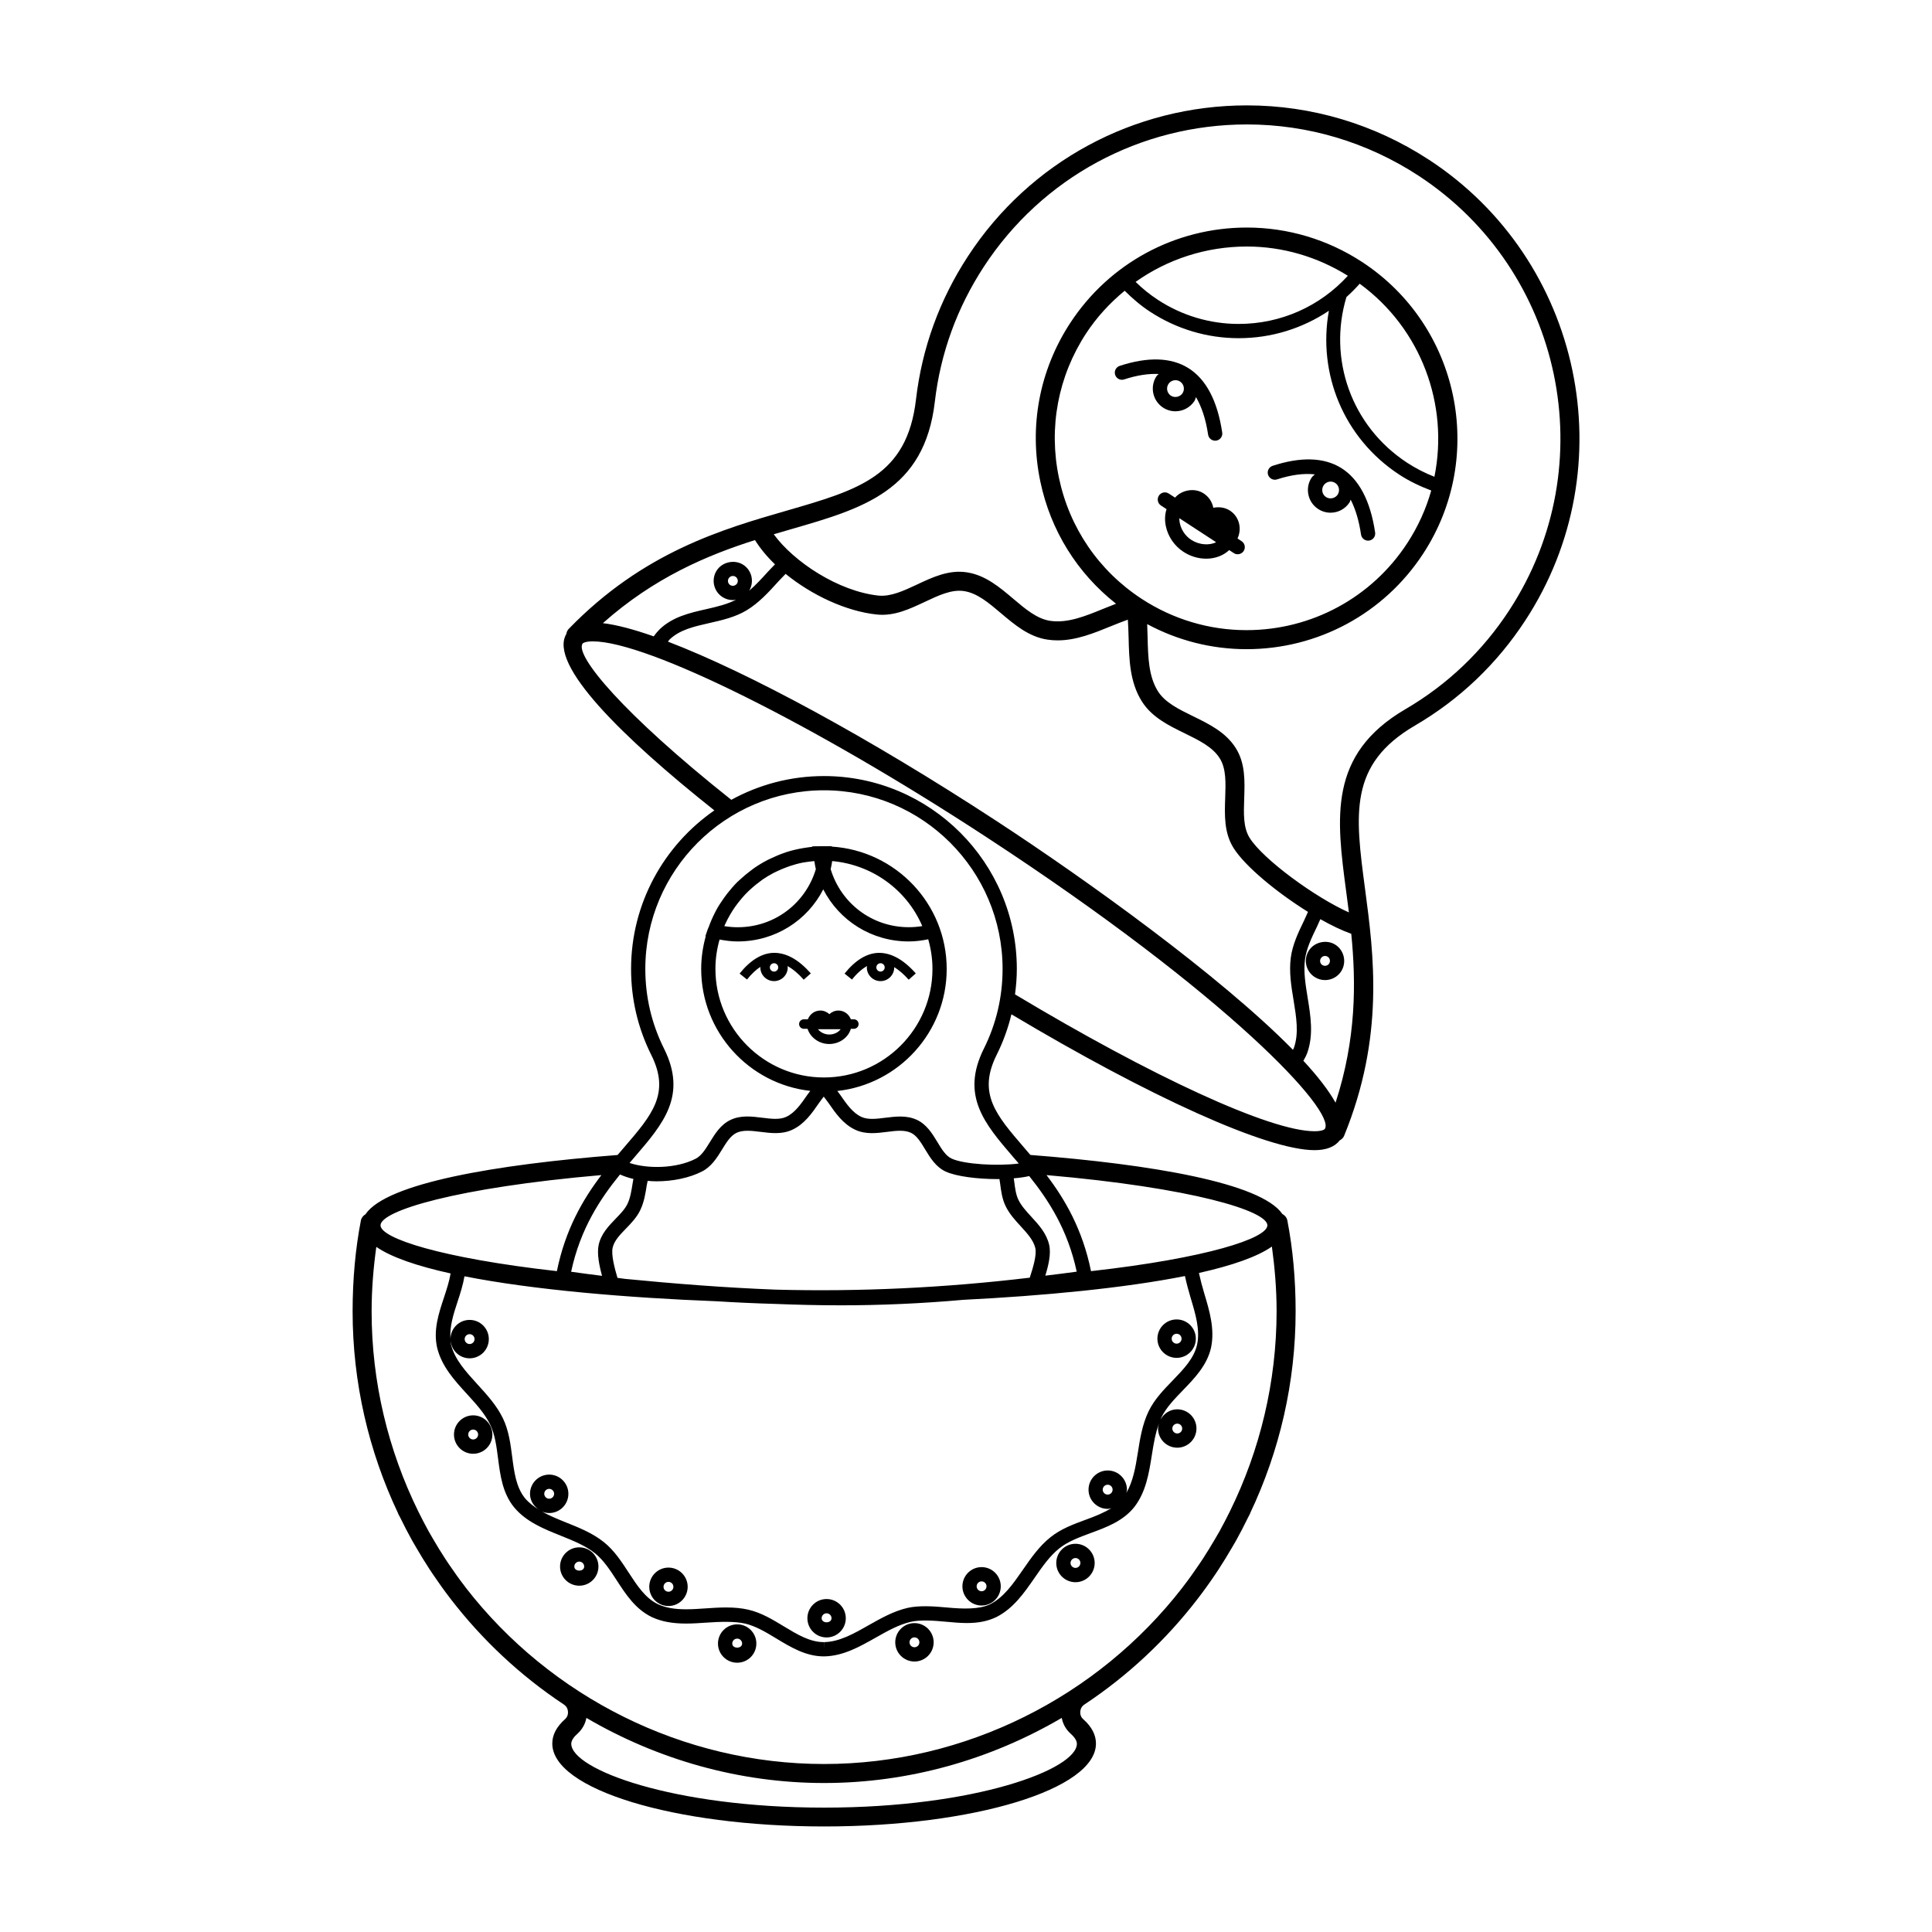<?xml version="1.0" encoding="UTF-8"?>
<!-- Uploaded to: ICON Repo, www.iconrepo.com, Generator: ICON Repo Mixer Tools -->
<svg fill="#000000" width="800px" height="800px" version="1.1" viewBox="144 144 512 512" xmlns="http://www.w3.org/2000/svg">
 <g>
  <path d="m269.39 519.08c-2.805 0-5.082 2.281-5.082 5.09 0 2.812 2.277 5.094 5.082 5.094 2.812 0 5.094-2.281 5.094-5.094 0-2.805-2.285-5.09-5.094-5.09zm0 6.394c-0.719 0-1.305-0.59-1.305-1.309 0-0.727 0.586-1.316 1.305-1.316 0.727 0 1.316 0.59 1.316 1.316 0 0.719-0.594 1.309-1.316 1.309z"/>
  <path d="m297.51 554.06c-2.805 0-5.09 2.281-5.09 5.09 0 2.805 2.281 5.078 5.09 5.078 2.805 0 5.082-2.273 5.082-5.078 0.004-2.805-2.277-5.09-5.082-5.09zm-1.309 5.09c0-0.73 0.586-1.309 1.309-1.309 0.719 0 1.305 0.578 1.305 1.309 0.004 1.445-2.613 1.434-2.613 0z"/>
  <path d="m321.15 559.43c-2.805 0-5.09 2.281-5.09 5.09 0 2.805 2.281 5.09 5.09 5.09 2.805 0 5.09-2.281 5.09-5.09 0-2.809-2.285-5.09-5.09-5.09zm0 6.398c-0.727 0-1.309-0.59-1.309-1.309s0.586-1.309 1.309-1.309c0.727 0 1.309 0.59 1.309 1.309s-0.582 1.309-1.309 1.309z"/>
  <path d="m441.91 244.55c3.465-1.133 6.504-1.57 9.16-1.438-0.188 0.211-0.438 0.348-0.59 0.59-1.812 2.769-1.031 6.5 1.742 8.316 0.973 0.641 2.117 0.977 3.273 0.977 2.031 0 3.914-1.02 5.039-2.719 0.215-0.328 0.277-0.699 0.414-1.047 1.484 2.551 2.59 5.812 3.211 9.949 0.145 0.938 0.945 1.613 1.867 1.613 0.098 0 0.188-0.004 0.289-0.02 1.027-0.156 1.742-1.117 1.582-2.144-1.258-8.43-4.297-14.188-9.023-17.109-4.551-2.812-10.656-3.004-18.137-0.559-0.992 0.324-1.535 1.391-1.211 2.383 0.332 0.988 1.398 1.547 2.383 1.207zm15.473 3.66c-0.656 0.996-2.086 1.301-3.09 0.648-1.023-0.676-1.32-2.062-0.641-3.09 0.414-0.629 1.113-1.012 1.867-1.012 0.422 0 0.848 0.125 1.211 0.363 0.504 0.324 0.84 0.828 0.961 1.41 0.125 0.586 0.012 1.18-0.309 1.68z"/>
  <path d="m482.44 271.04c3.871-1.258 7.176-1.641 10.016-1.324-0.293 0.289-0.641 0.516-0.867 0.863-0.883 1.344-1.18 2.949-0.848 4.519 0.324 1.57 1.246 2.922 2.59 3.797 0.984 0.641 2.117 0.977 3.281 0.977 2.035 0 3.918-1.02 5.031-2.727 0.145-0.227 0.176-0.488 0.297-0.73 1.258 2.445 2.195 5.516 2.746 9.25 0.145 0.938 0.945 1.613 1.867 1.613 0.098 0 0.188-0.004 0.289-0.02 1.027-0.156 1.742-1.117 1.582-2.144-1.258-8.43-4.297-14.184-9.023-17.109-4.566-2.816-10.676-2.996-18.137-0.559-0.992 0.324-1.535 1.391-1.211 2.383 0.336 0.992 1.402 1.543 2.387 1.211zm16.055 4.043c-0.66 0.996-2.082 1.305-3.082 0.645-0.504-0.324-0.848-0.828-0.961-1.41-0.117-0.586-0.012-1.18 0.316-1.676 0.414-0.629 1.113-1.012 1.867-1.012 0.434 0 0.855 0.125 1.215 0.363 0.5 0.324 0.84 0.828 0.957 1.41 0.125 0.582 0.008 1.184-0.312 1.68z"/>
  <path d="m465.52 278.57c-0.004-0.031 0.004-0.059 0-0.09-0.316-1.543-1.219-2.856-2.539-3.719-2.438-1.598-5.856-0.887-7.578 1.117l-1.664-1.082c-0.883-0.574-2.051-0.328-2.621 0.551-0.562 0.871-0.324 2.047 0.543 2.613l1.484 0.973c-0.438 1.352-0.523 2.906-0.191 4.488 0.574 2.769 2.273 5.25 4.656 6.805 1.828 1.199 3.926 1.832 6.051 1.832 2.402 0 4.555-0.84 6.09-2.277l1.219 0.797c0.316 0.211 0.68 0.309 1.031 0.309 0.613 0 1.219-0.301 1.578-0.855 0.57-0.871 0.328-2.047-0.539-2.613l-1.09-0.711c1.223-2.609 0.48-5.769-2-7.387-1.305-0.863-2.938-1.059-4.43-0.75zm-5.832 8.492c-1.547-1.008-2.641-2.621-3.023-4.418-0.102-0.449-0.137-0.891-0.125-1.316l9.742 6.363c-1.805 0.922-4.523 0.727-6.594-0.629z"/>
  <path d="m497.93 394.39c-2.273-1.496-5.562-0.801-7.031 1.473-0.746 1.137-1.004 2.492-0.73 3.824 0.281 1.328 1.055 2.473 2.203 3.215 0.828 0.543 1.785 0.832 2.781 0.832 1.734 0 3.316-0.867 4.262-2.301 1.512-2.352 0.852-5.512-1.484-7.043zm-1.695 4.973c-0.371 0.586-1.211 0.77-1.805 0.379-0.301-0.191-0.5-0.484-0.562-0.828-0.07-0.336-0.004-0.684 0.191-0.984 0.242-0.371 0.648-0.594 1.098-0.594 0.258 0 0.492 0.074 0.711 0.211 0.59 0.398 0.762 1.211 0.367 1.816z"/>
  <path d="m522.64 186.31c-14.391-9.41-31.059-14.383-48.188-14.383-29.926 0-57.566 14.938-73.918 39.961-7.559 11.562-12.195 24.344-13.789 37.98-2.359 20.25-15.086 23.922-34.352 29.484-16.906 4.883-37.953 10.953-57.695 31.332-0.352 0.367-0.527 0.836-0.613 1.328-4.816 8.102 14.914 27.434 39.227 46.75-13.32 9.234-22.07 24.617-22.07 42.012 0 8.004 1.797 15.672 5.352 22.797 5.106 10.207 0.211 15.887-7.188 24.484-0.562 0.66-1.152 1.355-1.742 2.031-32.258 2.508-61.262 7.457-66.816 15.715-0.605 0.352-1.066 0.934-1.211 1.652-1.449 7.516-2.191 15.625-2.191 24.066 0 18.844 4.242 37.055 12.055 53.531l-0.023 0.02c0.223 0.465 0.484 0.898 0.711 1.359 0.961 1.984 1.977 3.926 3.043 5.844 0.344 0.621 0.707 1.219 1.059 1.828 1.133 1.961 2.316 3.879 3.551 5.773 0.289 0.422 0.562 0.855 0.852 1.281 1.492 2.211 3.043 4.387 4.68 6.504 0.035 0.051 0.07 0.102 0.105 0.145 8.266 10.707 18.297 20.184 29.926 27.895 0.691 0.465 1.055 1.082 1.109 1.91 0.059 0.828-0.211 1.496-0.828 2.039-2.207 1.977-3.324 4.121-3.324 6.41 0 12.113 32.312 21.973 72.039 21.973 39.727 0 72.039-9.859 72.039-21.973 0-2.289-1.125-4.457-3.332-6.418-0.609-0.535-0.883-1.203-0.82-2.031 0.059-0.828 0.418-1.445 1.113-1.91 11.637-7.715 21.676-17.199 29.938-27.918 0.023-0.035 0.047-0.066 0.074-0.098 1.641-2.137 3.215-4.324 4.719-6.57 0.281-0.414 0.543-0.828 0.82-1.234 1.246-1.914 2.43-3.844 3.57-5.805 0.352-0.598 0.711-1.195 1.047-1.805 1.074-1.93 2.086-3.883 3.055-5.875 0.215-0.453 0.484-0.891 0.699-1.344l-0.031-0.02c7.82-16.48 12.062-34.688 12.062-53.531 0-8.453-0.734-16.551-2.191-24.062-0.152-0.766-0.672-1.375-1.328-1.727-5.656-8.219-34.598-13.141-66.773-15.637-0.578-0.691-1.168-1.375-1.742-2.035-7.402-8.602-12.289-14.277-7.195-24.488 1.727-3.465 3.027-7.055 3.914-10.75 36.547 21.809 67.742 36.004 80.332 36.004 3.152 0 5.359-0.898 6.672-2.59 0.508-0.277 0.945-0.672 1.16-1.211 10.746-26.262 7.871-47.973 5.551-65.418-2.637-19.879-4.379-33.016 13.215-43.297 11.859-6.926 21.699-16.309 29.262-27.875 26.605-40.711 15.133-95.488-25.586-122.11zm-173.26 107.25c-0.641 0.68-1.301 1.32-1.934 2.019-1.629 1.797-3.203 3.508-4.902 4.957 1.387-2.324 0.734-5.356-1.559-6.852-2.281-1.484-5.559-0.797-7.031 1.477-1.535 2.348-0.875 5.5 1.473 7.039 0.828 0.543 1.785 0.832 2.777 0.832 0.301 0 0.586-0.059 0.871-0.105-2.336 1.203-5.039 1.855-7.906 2.504-4.398 0.996-8.949 2.031-12.402 5.387-0.57 0.57-1.066 1.188-1.527 1.824-5.387-1.895-9.922-3.078-13.469-3.5 13.613-12.105 27.688-18.008 40.305-22.016 1.398 2.223 3.172 4.383 5.305 6.434zm125.04-84.23c9.488 0 18.707 2.715 26.777 7.75-7.41 8.133-17.793 12.766-28.949 12.766-7.609 0-15.008-2.211-21.406-6.394-2.125-1.387-4.098-2.992-5.894-4.75 8.477-6.016 18.719-9.371 29.473-9.371zm26.402 13.391c1.23-1.102 2.402-2.277 3.512-3.531 16.383 11.969 23.652 32.172 19.801 51.16-2.519-0.984-4.934-2.223-7.211-3.707-14.855-9.707-21.027-27.59-16.102-43.922zm-58.773-1.672c2.066 2.055 4.281 3.965 6.742 5.566 7.012 4.586 15.125 7.008 23.469 7.008 8.691 0 16.934-2.594 23.91-7.269-3.004 16.551 3.82 33.73 18.691 43.453 2.641 1.727 5.496 3.078 8.43 4.188-1.367 4.836-3.473 9.551-6.375 13.98-9.422 14.414-25.348 23.02-42.594 23.02-9.863 0-19.461-2.867-27.762-8.289-11.367-7.43-19.16-18.836-21.938-32.121-2.785-13.289-0.227-26.867 7.203-38.23 2.852-4.348 6.336-8.094 10.223-11.305zm1.043 91.91c0.137 5.777 0.289 11.754 3.481 16.867 2.644 4.231 7.074 6.402 11.367 8.5 3.82 1.867 7.43 3.633 9.309 6.641 1.723 2.742 1.582 6.488 1.441 10.453-0.16 4.543-0.328 9.246 2.207 13.297 3.023 4.832 11.473 11.805 19.73 16.941-0.352 0.766-0.672 1.543-1.039 2.309-1.5 3.098-3.047 6.309-3.512 9.82-0.5 3.785 0.121 7.598 0.734 11.285 0.734 4.519 1.438 8.793 0.09 12.621-0.07 0.188-0.172 0.348-0.25 0.523-19.383-19.734-55.289-45.43-78.59-60.66-33.789-22.094-65.781-39.379-87.047-47.516 0.145-0.168 0.25-0.379 0.406-0.535 2.672-2.602 6.519-3.473 10.59-4.394 3.359-0.762 6.828-1.551 9.859-3.375 3.273-1.98 5.875-4.848 8.387-7.621 0.637-0.699 1.293-1.344 1.941-2.031 6.934 5.637 16.016 9.91 24.133 10.766 4.629 0.504 8.766-1.473 12.781-3.359 3.633-1.707 7.062-3.34 10.34-2.848 3.512 0.52 6.57 3.113 9.812 5.863 3.648 3.082 7.418 6.277 12.348 7.004 0.902 0.133 1.785 0.195 2.672 0.195 4.957 0 9.621-1.91 14.172-3.769 1.527-0.625 2.984-1.195 4.438-1.719 0.094 1.531 0.16 3.102 0.199 4.742zm-103.78-14.305c-0.383 0.586-1.219 0.777-1.812 0.387-0.598-0.398-0.77-1.211-0.371-1.812 0.242-0.371 0.648-0.594 1.094-0.594 0.258 0 0.504 0.074 0.715 0.211 0.594 0.398 0.766 1.215 0.375 1.809zm-4.617 94.332c1.582 0.301 3.184 0.508 4.805 0.508 9.891 0 18.445-5.531 22.672-13.801 4.231 8.273 12.785 13.801 22.672 13.801 1.738 0 3.457-0.227 5.144-0.574 0.715 2.504 1.125 5.133 1.125 7.863 0 15.852-12.902 28.758-28.758 28.758-15.855 0-28.758-12.906-28.758-28.758-0.008-2.703 0.395-5.312 1.098-7.797zm1.484-4.055c0.387-0.863 0.82-1.699 1.293-2.508 0.223-0.387 0.457-0.77 0.699-1.152 0.438-0.684 0.91-1.34 1.402-1.98 0.344-0.441 0.699-0.887 1.066-1.309 0.551-0.641 1.129-1.254 1.734-1.84 0.348-0.336 0.715-0.66 1.078-0.977 0.562-0.492 1.152-0.961 1.754-1.406 0.316-0.238 0.621-0.488 0.945-0.711 0.91-0.621 1.855-1.184 2.832-1.699 0.301-0.16 0.609-0.297 0.922-0.441 0.805-0.387 1.629-0.742 2.469-1.047 0.301-0.109 0.594-0.23 0.902-0.332 1.125-0.371 2.266-0.695 3.441-0.926 0.141-0.031 0.297-0.039 0.441-0.07 0.871-0.16 1.762-0.246 2.656-0.328 0.117 0.715 0.215 1.441 0.395 2.137-2.707 9.004-10.906 15.387-20.703 15.387-1.195 0-2.387-0.102-3.562-0.293 0.062-0.176 0.152-0.336 0.234-0.504zm28.355-16.738c10.508 0.938 19.715 7.523 23.879 17.23-1.18 0.195-2.379 0.293-3.578 0.293-9.789 0-17.992-6.387-20.703-15.387 0.184-0.695 0.285-1.414 0.402-2.137zm-2.234 62.426c0.406 0.551 0.84 1.074 1.234 1.641 1.918 2.777 3.898 5.648 7.152 7.152 2.715 1.258 5.586 0.906 8.375 0.551 2.363-0.309 4.586-0.57 6.324 0.227 1.566 0.73 2.641 2.508 3.785 4.41 1.324 2.188 2.828 4.664 5.438 5.875 2.785 1.289 8.422 1.996 13.73 1.996 0.176 0 0.344-0.016 0.523-0.016 0.051 0.371 0.117 0.73 0.168 1.102 0.262 2.023 0.523 4.121 1.465 6.07 1.004 2.074 2.543 3.758 4.031 5.371 1.707 1.867 3.324 3.633 3.836 5.719 0.453 1.91-0.68 5.461-1.465 7.879-22.668 2.707-45.156 3.758-67.383 3.168-13.66-0.527-26.973-1.594-39.891-2.852-0.664-0.082-1.324-0.176-1.988-0.266-0.734-2.508-1.699-6.062-1.281-7.969 0.406-1.867 1.914-3.426 3.5-5.059 1.422-1.465 2.887-2.984 3.828-4.934 1.004-2.086 1.367-4.332 1.703-6.519 0.07-0.418 0.18-0.812 0.25-1.223 0.777 0.066 1.551 0.117 2.344 0.117 4.293 0 8.707-0.883 12.098-2.625 2.488-1.281 3.965-3.672 5.269-5.793 1.168-1.91 2.277-3.703 3.883-4.449 1.742-0.805 3.961-0.527 6.324-0.238 2.785 0.348 5.652 0.715 8.375-0.543 3.254-1.5 5.234-4.379 7.152-7.16 0.383-0.562 0.816-1.086 1.219-1.633zm67.039 46.383c-2.781 0.402-5.559 0.711-8.324 1.062 0.832-2.695 1.586-5.824 1.008-8.238-0.73-3.039-2.754-5.246-4.715-7.379-1.367-1.484-2.644-2.891-3.414-4.473-0.676-1.391-0.891-3.094-1.125-4.914-0.039-0.273-0.09-0.523-0.117-0.797 1.516-0.121 2.898-0.316 4.098-0.594 5.062 6.312 10.195 14.133 12.59 25.332zm28.68 1.156c0.422 1.93 0.934 3.84 1.484 5.699 1.324 4.379 2.57 8.52 1.734 12.496-0.816 3.641-3.559 6.473-6.457 9.477-2.398 2.469-4.875 5.027-6.41 8.219-1.652 3.445-2.262 7.262-2.836 10.953-0.621 3.945-1.293 7.664-3.066 10.676 0.066-0.297 0.18-0.57 0.18-0.898 0-2.805-2.281-5.09-5.09-5.09-2.805 0-5.09 2.281-5.09 5.09 0 2.805 2.281 5.09 5.09 5.09 0.332 0 0.641-0.125 0.953-0.195-1.996 1.25-4.316 2.168-6.781 3.066-3.238 1.188-6.574 2.418-9.34 4.637-2.992 2.371-5.184 5.551-7.316 8.621-2.613 3.769-5.074 7.32-8.695 9.148-2.848 1.375-7.082 1.27-11.438 0.855-3.688-0.352-7.481-0.559-10.418 0.105-3.723 0.855-7.082 2.766-10.34 4.602-3.981 2.262-7.742 4.398-11.805 4.473l-0.035 1.891v-1.891c-3.719 0-7.078-2.035-10.637-4.191-2.949-1.785-5.992-3.637-9.445-4.418-1.719-0.395-3.633-0.578-5.848-0.578-1.797 0-3.633 0.117-5.453 0.246-1.734 0.117-3.457 0.238-5.144 0.238-3.141 0-5.438-0.422-7.43-1.34-3.367-1.602-5.516-4.914-7.793-8.402-1.879-2.891-3.824-5.875-6.594-8.082-2.988-2.383-6.57-3.82-10.035-5.199-2.246-0.91-4.41-1.797-6.348-2.883 0.594 0.246 1.238 0.395 1.926 0.395 2.805 0 5.082-2.281 5.082-5.09 0-2.812-2.277-5.094-5.082-5.094-2.805 0-5.09 2.281-5.09 5.094 0 1.812 1.02 3.34 2.457 4.254-1.43-0.875-2.754-1.859-3.805-3.117-2.336-2.91-2.84-6.828-3.375-10.965-0.441-3.422-0.902-6.949-2.434-10.141-1.656-3.445-4.266-6.297-6.785-9.055-3.09-3.387-6.004-6.578-6.984-10.508-0.098-0.414-0.082-0.836-0.121-1.25 0.117 2.695 2.316 4.871 5.043 4.871 2.805 0 5.09-2.277 5.09-5.09s-2.281-5.09-5.09-5.09c-2.781 0-5.027 2.238-5.074 5.012-0.258-3.16 0.734-6.398 1.863-9.793 0.734-2.207 1.449-4.457 1.848-6.777 18.211 3.598 43.062 5.691 66.734 6.613 5.184 0.324 10.375 0.559 15.574 0.707 5.762 0.227 11.566 0.371 17.453 0.371 10.617 0 21.457-0.48 32.445-1.457 21.203-1.062 42.617-3.094 58.727-6.305zm-19.168 56.617c0 0.719-0.578 1.309-1.309 1.309-0.73 0-1.309-0.59-1.309-1.309s0.578-1.309 1.309-1.309c0.73 0 1.309 0.586 1.309 1.309zm-150.62 1.094c0-0.719 0.586-1.309 1.309-1.309 0.719 0 1.305 0.59 1.305 1.309s-0.586 1.309-1.305 1.309c-0.723-0.004-1.309-0.594-1.309-1.309zm-21.09-40.996c0-0.719 0.586-1.309 1.309-1.309 0.727 0 1.309 0.59 1.309 1.309s-0.586 1.309-1.309 1.309-1.309-0.59-1.309-1.309zm44.512-41.289c-0.316 1.996-0.613 3.883-1.375 5.473-0.676 1.387-1.867 2.625-3.133 3.926-1.797 1.859-3.844 3.965-4.484 6.887-0.516 2.324 0.141 5.512 0.887 8.238-2.731-0.363-5.477-0.672-8.195-1.082 2.453-11.473 7.773-19.398 12.953-25.781 1.098 0.484 2.262 0.898 3.547 1.176-0.062 0.387-0.137 0.781-0.199 1.164zm-8.281-2.176c-4.871 6.398-9.539 14.367-11.793 25.457-30.793-3.465-46.738-8.727-46.738-12.141 0-3.84 20.02-9.98 58.531-13.316zm59.016 167.63c-40.281 0-67-10.188-67-16.93 0-0.984 0.891-1.996 1.641-2.656 1.273-1.148 2.07-2.59 2.371-4.191 18.824 11.023 40.48 17.254 62.984 17.254s44.164-6.227 62.984-17.254c0.309 1.602 1.098 3.059 2.379 4.191 0.742 0.676 1.637 1.664 1.637 2.656 0.004 6.731-26.723 16.93-66.996 16.93zm107.55-78.523c-0.875 1.777-1.785 3.523-2.731 5.246-0.367 0.66-0.75 1.32-1.148 1.984-1.055 1.793-2.137 3.582-3.273 5.324-0.309 0.469-0.598 0.922-0.918 1.375-1.402 2.082-2.856 4.125-4.394 6.109-0.066 0.082-0.109 0.152-0.172 0.238-22.461 28.949-57.531 46.688-94.918 46.688-37.383 0-72.441-17.738-94.902-46.668-0.074-0.105-0.141-0.195-0.215-0.301-1.516-1.961-2.961-3.984-4.359-6.047-0.316-0.48-0.625-0.945-0.938-1.414-1.133-1.734-2.211-3.488-3.254-5.297-0.387-0.66-0.781-1.336-1.152-1.996-0.953-1.719-1.844-3.465-2.719-5.223-7.992-16.234-12.363-34.289-12.363-52.984 0-5.969 0.484-11.648 1.246-17.113 4.016 2.777 10.914 5.109 19.688 7.039-0.348 2.066-1.027 4.16-1.75 6.352-1.422 4.281-2.891 8.711-1.805 13.395 1.211 4.906 4.594 8.602 7.871 12.184 2.445 2.676 4.75 5.195 6.172 8.137 1.27 2.629 1.668 5.719 2.09 8.984 0.578 4.481 1.176 9.105 4.195 12.863 3.215 3.891 7.875 5.762 12.375 7.566 3.367 1.355 6.539 2.625 9.094 4.656 2.289 1.828 3.984 4.434 5.773 7.188 2.465 3.789 5.008 7.688 9.359 9.766 2.5 1.152 5.367 1.691 9.027 1.691 1.777 0 3.586-0.121 5.394-0.246 3.727-0.262 7.477-0.371 10.207 0.246 2.856 0.66 5.516 2.262 8.328 3.965 3.848 2.332 7.824 4.734 12.594 4.734h0.074c5.047-0.09 9.41-2.57 13.629-4.953 3.152-1.785 6.133-3.465 9.309-4.203 2.508-0.57 5.941-0.352 9.227-0.039 1.898 0.172 3.797 0.359 5.652 0.359 3.098 0 5.57-0.504 7.82-1.586 4.508-2.273 7.359-6.402 10.125-10.387 2.055-2.984 4.004-5.789 6.559-7.824 2.289-1.828 5.211-2.902 8.293-4.047 4.242-1.559 8.621-3.168 11.613-6.949 3.066-3.996 3.859-8.953 4.613-13.75 0.473-3.008 0.953-5.844 1.934-8.43-0.137 0.457-0.293 0.922-0.293 1.414 0 2.805 2.281 5.09 5.09 5.09 2.805 0 5.09-2.281 5.09-5.09 0-2.812-2.281-5.082-5.09-5.082-1.941 0-3.562 1.129-4.43 2.707 0.086-0.16 0.133-0.348 0.215-0.523 1.27-2.637 3.438-4.871 5.719-7.234 3.141-3.254 6.387-6.609 7.453-11.297 1.031-4.938-0.414-9.754-1.809-14.395-0.551-1.84-1.023-3.633-1.402-5.391 8.625-1.93 15.395-4.242 19.332-6.996 0.754 5.492 1.25 11.199 1.25 17.168-0.02 18.723-4.387 36.77-12.375 52.996zm-15.262-21.938c0-0.719 0.578-1.301 1.309-1.301 0.727 0 1.309 0.578 1.309 1.301 0 0.73-0.586 1.309-1.309 1.309-0.711 0.004-1.309-0.598-1.309-1.309zm25.191-53.852c0 3.414-15.949 8.688-46.738 12.141-2.258-11.09-6.922-19.059-11.801-25.457 38.508 3.336 58.539 9.477 58.539 13.316zm-75.133-46.828c-6.219 12.461 0.238 19.957 7.703 28.652 0.504 0.574 1.023 1.184 1.547 1.793-5.566 0.734-14.523 0.215-17.789-1.301-1.566-0.719-2.641-2.508-3.785-4.398-1.324-2.188-2.828-4.664-5.438-5.875-2.711-1.25-5.586-0.898-8.375-0.551-2.363 0.301-4.586 0.57-6.324-0.227-2.312-1.074-3.926-3.406-5.629-5.875-0.242-0.348-0.516-0.66-0.75-0.996 16.273-1.777 28.988-15.594 28.988-32.328 0-17.23-13.48-31.344-30.445-32.434l-0.023-0.105h-2.066c-0.074 0-0.141 0.012-0.215 0.012-0.047 0-0.09-0.012-0.137-0.012l-2.719 0.031 0.012 0.121c-0.516 0.051-1.02 0.137-1.527 0.207-0.328 0.047-0.66 0.098-0.984 0.152-1.477 0.258-2.922 0.59-4.324 1.039-0.168 0.055-0.328 0.125-0.5 0.18-1.266 0.43-2.484 0.938-3.672 1.512-0.312 0.145-0.613 0.281-0.918 0.438-1.23 0.641-2.414 1.355-3.551 2.144-0.328 0.227-0.645 0.48-0.961 0.727-0.898 0.672-1.754 1.387-2.57 2.141-0.281 0.262-0.574 0.504-0.852 0.77-0.945 0.938-1.809 1.949-2.637 2.992-0.293 0.367-0.562 0.742-0.84 1.125-0.805 1.125-1.57 2.281-2.227 3.508-0.105 0.191-0.188 0.398-0.293 0.594-0.621 1.199-1.152 2.449-1.617 3.727-0.07 0.18-0.168 0.344-0.23 0.523l-0.66 1.914 0.098 0.023c-0.762 2.762-1.203 5.656-1.203 8.656 0 16.711 12.676 30.512 28.914 32.32-0.246 0.352-0.523 0.664-0.762 1.012-1.703 2.469-3.316 4.801-5.629 5.875-1.738 0.797-3.965 0.523-6.316 0.227-2.797-0.348-5.668-0.711-8.379 0.551-2.641 1.219-4.168 3.703-5.516 5.894-1.148 1.863-2.227 3.621-3.773 4.418-5.184 2.656-12.746 2.707-17.523 1.125 0.48-0.555 0.957-1.133 1.422-1.664 7.473-8.691 13.93-16.188 7.707-28.652-3.285-6.59-4.953-13.695-4.953-21.105 0-26.105 21.234-47.344 47.34-47.344 26.102 0 47.34 21.234 47.34 47.344-0.004 7.422-1.672 14.527-4.957 21.121zm90.363 21.27c-0.137 0.215-0.887 0.621-2.731 0.621-11.805 0-43.23-14.59-79.379-36.27 0.293-2.211 0.48-4.457 0.48-6.734 0-28.188-22.93-51.121-51.117-51.121-8.891 0-17.254 2.293-24.547 6.297-28.824-22.883-41.469-38.25-39.43-41.379 0.137-0.211 0.887-0.613 2.734-0.613 14.453 0 58.27 21.785 104.19 51.801 64.578 42.219 92.789 72.836 89.797 77.398zm2.836-6.945c-1.848-3.289-4.758-7.039-8.523-11.109 0.398-0.68 0.762-1.375 1.047-2.156 1.672-4.762 0.867-9.719 0.09-14.504-0.578-3.57-1.137-6.949-0.715-10.184 0.379-2.906 1.734-5.703 3.164-8.664 0.324-0.672 0.59-1.352 0.906-2.019 2.953 1.668 5.773 3.023 8.195 3.875 1.285 12.941 1.344 27.879-4.164 44.762zm46.066-130.54c-7.125 10.906-16.402 19.746-27.582 26.277-20.484 11.977-18.254 28.812-15.664 48.309 0.238 1.789 0.48 3.641 0.719 5.527-8.961-3.977-22.777-14.105-26.309-19.75-1.715-2.742-1.578-6.484-1.438-10.449 0.156-4.551 0.324-9.254-2.207-13.305-2.641-4.231-7.07-6.398-11.367-8.496-3.82-1.867-7.426-3.633-9.309-6.641-2.457-3.945-2.59-8.984-2.719-14.316-0.031-1.137-0.07-2.293-0.109-3.445 8.086 4.348 17.094 6.644 26.32 6.644 18.957 0 36.449-9.457 46.812-25.301 16.859-25.785 9.582-60.473-16.199-77.324-9.125-5.961-19.668-9.113-30.527-9.113-18.953 0-36.445 9.461-46.809 25.305-8.156 12.488-10.977 27.414-7.91 42.02 2.715 12.957 9.777 24.273 20.062 32.371-1.09 0.418-2.172 0.848-3.231 1.281-4.934 2.019-9.582 3.918-14.199 3.254-3.512-0.52-6.578-3.113-9.82-5.863-3.641-3.082-7.41-6.277-12.344-7.004-4.762-0.715-9.07 1.32-13.215 3.273-3.543 1.672-6.922 3.199-10.102 2.906-10.707-1.133-22.516-8.992-27.801-16.258 1.598-0.473 3.188-0.941 4.727-1.379 18.898-5.457 35.215-10.168 37.961-33.738 1.5-12.855 5.875-24.902 13.004-35.812 15.422-23.594 41.48-37.68 69.707-37.68 16.148 0 31.852 4.691 45.438 13.562 38.387 25.094 49.207 76.75 24.109 115.14z"/>
  <path d="m339.36 574.47c-2.805 0-5.09 2.281-5.09 5.09 0 2.812 2.281 5.078 5.09 5.078 2.805 0 5.082-2.266 5.082-5.078 0.004-2.809-2.273-5.09-5.082-5.09zm-1.305 5.09c0-0.73 0.586-1.309 1.309-1.309 0.719 0 1.305 0.578 1.305 1.309-0.004 1.445-2.613 1.434-2.613 0z"/>
  <path d="m363.05 567.76c-2.805 0-5.082 2.281-5.082 5.09 0 2.812 2.277 5.09 5.082 5.09 2.812 0 5.094-2.277 5.094-5.09 0-2.809-2.289-5.09-5.094-5.09zm-1.305 5.09c0-0.719 0.586-1.309 1.305-1.309 0.727 0 1.316 0.59 1.316 1.309-0.008 1.434-2.621 1.445-2.621 0z"/>
  <path d="m386.34 574.14c-2.805 0-5.09 2.281-5.09 5.09 0 2.805 2.281 5.09 5.09 5.09 2.805 0 5.09-2.281 5.09-5.09s-2.289-5.09-5.09-5.09zm0 6.398c-0.727 0-1.309-0.59-1.309-1.309s0.586-1.309 1.309-1.309c0.727 0 1.309 0.59 1.309 1.309 0.004 0.719-0.586 1.309-1.309 1.309z"/>
  <path d="m399.05 564.39c0 2.805 2.277 5.09 5.082 5.09 2.801 0 5.082-2.281 5.082-5.09 0-2.805-2.281-5.09-5.082-5.09-2.805 0-5.082 2.285-5.082 5.09zm5.082-1.309c0.727 0 1.305 0.59 1.305 1.309s-0.586 1.309-1.305 1.309c-0.727 0-1.309-0.59-1.309-1.309s0.59-1.309 1.309-1.309z"/>
  <path d="m429.01 553.12c-2.805 0-5.09 2.281-5.09 5.09 0 2.812 2.281 5.094 5.09 5.094 2.805 0 5.09-2.281 5.09-5.094 0-2.809-2.289-5.09-5.09-5.09zm0 6.394c-0.711 0-1.309-0.598-1.309-1.309 0-0.715 0.598-1.309 1.309-1.309 0.73 0 1.309 0.586 1.309 1.309 0 0.719-0.594 1.309-1.309 1.309z"/>
  <path d="m455.82 503.85c2.812 0 5.09-2.281 5.09-5.09 0-2.812-2.277-5.094-5.09-5.094s-5.094 2.281-5.094 5.094c0 2.809 2.281 5.09 5.094 5.09zm0-6.391c0.727 0 1.309 0.578 1.309 1.309 0 0.727-0.586 1.316-1.309 1.316-0.727 0-1.316-0.59-1.316-1.316 0-0.73 0.594-1.309 1.316-1.309z"/>
  <path d="m345.53 400.22c0 0.055-0.031 0.102-0.031 0.156 0 2 1.629 3.629 3.633 3.629 1.996 0 3.629-1.629 3.629-3.629 0-0.125-0.059-0.238-0.074-0.363 1.402 0.766 2.84 1.961 4.312 3.617l1.879-1.672c-3.289-3.703-6.508-5.481-9.855-5.445-3.129 0.082-6.168 1.93-9.023 5.496l1.969 1.578c1.184-1.488 2.379-2.606 3.562-3.367zm3.602 1.262c-0.613 0-1.113-0.5-1.113-1.109s0.5-1.109 1.113-1.109c0.609 0 1.109 0.5 1.109 1.109s-0.5 1.109-1.109 1.109z"/>
  <path d="m373.8 400c-0.016 0.133-0.082 0.246-0.082 0.379 0 2 1.629 3.629 3.629 3.629s3.629-1.629 3.629-3.629c0-0.031-0.016-0.055-0.02-0.09 1.258 0.77 2.551 1.875 3.859 3.344l1.879-1.672c-3.289-3.703-6.57-5.481-9.855-5.445-3.129 0.082-6.168 1.93-9.023 5.496l1.969 1.578c1.328-1.676 2.676-2.84 4.016-3.59zm3.547 1.48c-0.609 0-1.109-0.5-1.109-1.109s0.5-1.109 1.109-1.109 1.109 0.5 1.109 1.109-0.5 1.109-1.109 1.109z"/>
  <path d="m358.09 414.13h-1.062c-0.695 0-1.258 0.559-1.258 1.258 0 0.691 0.562 1.258 1.258 1.258h0.812v0.012l0.172-0.012c0.648 2.074 2.832 4.027 5.734 4.027 2.785 0 5.094-1.773 5.738-4.027h0.801c0.695 0 1.258-0.57 1.258-1.258 0-0.699-0.562-1.258-1.258-1.258h-0.801c-0.504-1.355-1.785-2.328-3.301-2.328-0.934 0-1.762 0.379-2.394 0.957-0.637-0.578-1.461-0.957-2.394-0.957-1.516 0.004-2.797 0.969-3.305 2.328zm5.652 4.027c-1.305 0-2.383-0.66-2.984-1.41h6.027c-0.574 0.781-1.668 1.41-3.043 1.41z"/>
 </g>
</svg>